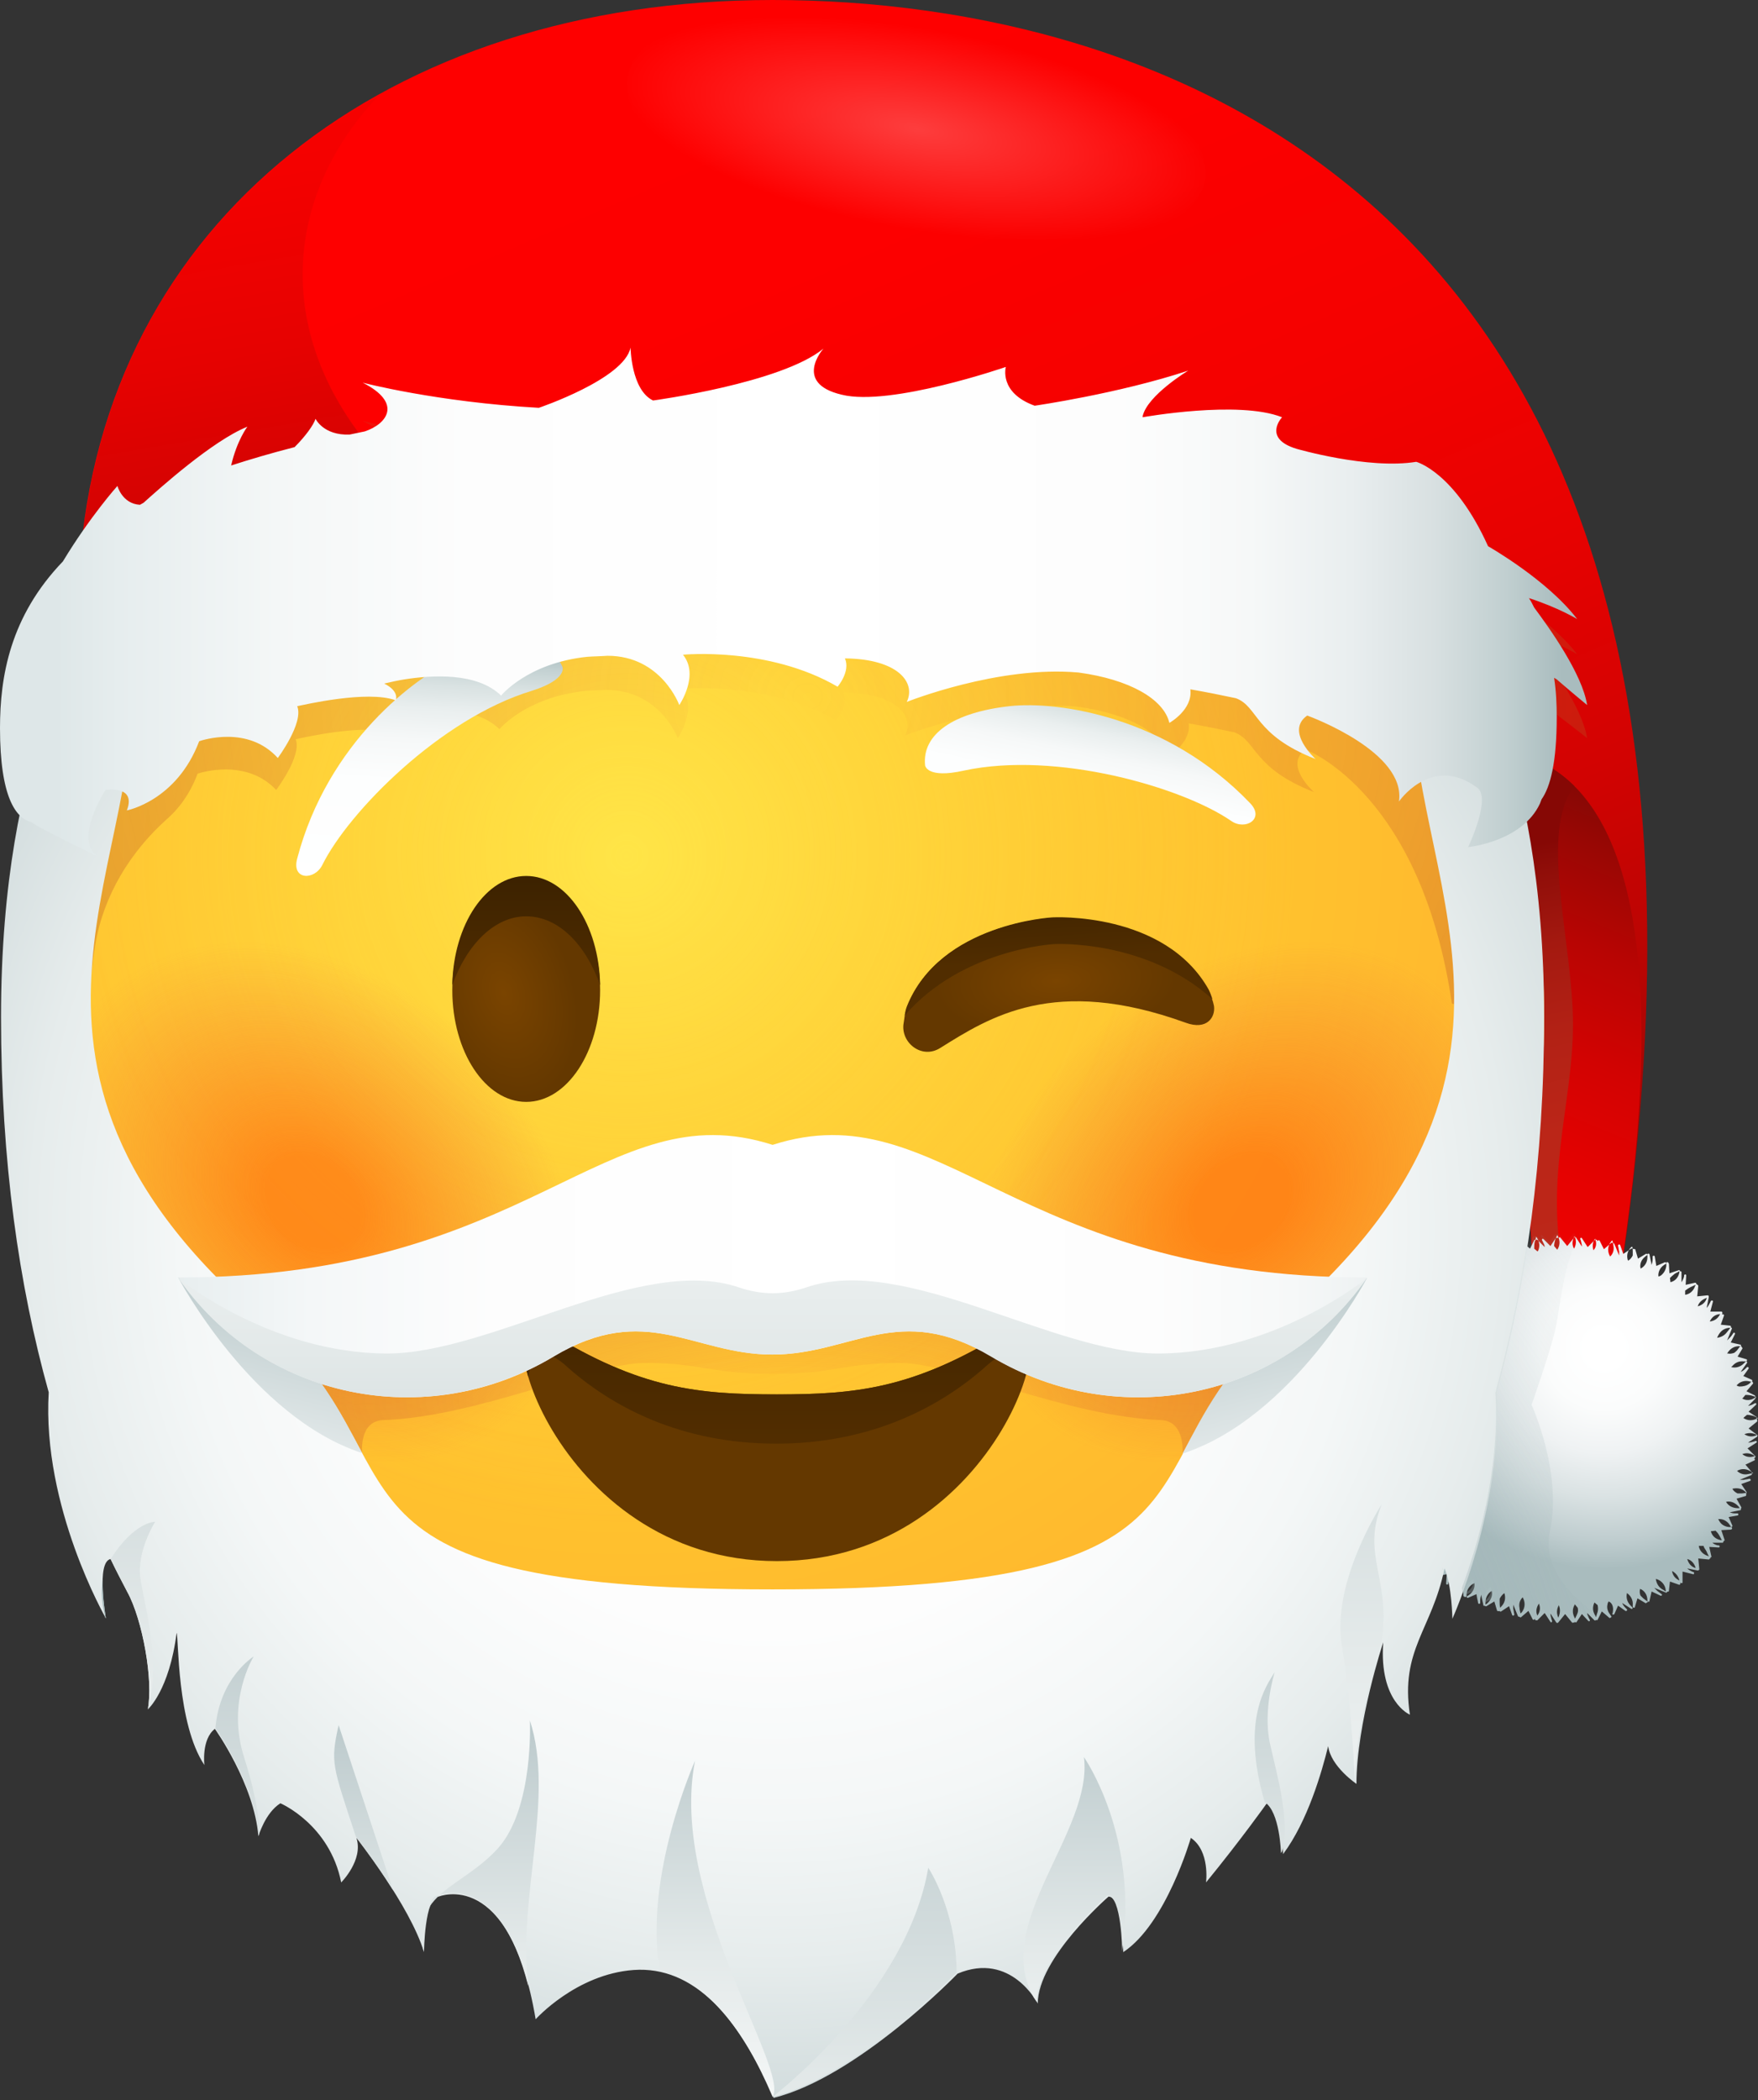 <?xml version="1.0" encoding="UTF-8"?> <svg xmlns="http://www.w3.org/2000/svg" width="108" height="129" viewBox="0 0 108 129" fill="none"><rect x="0" y="0" width="108" height="129" fill="#333333" stroke="none"/> <path d="M4.893 34.809C6.31 13.524 23.892 0 47.462 0C71.033 0 111.83 12.204 98.628 83.882L93.798 82.304C95.763 71.549 90.675 39.671 47.752 39.671L4.893 34.809Z" fill="url(#paint0_linear_224_440)"></path> <path d="M9.24 35.323L9.627 35.355L11.655 35.58L23.28 28.11C16.646 20.672 17.419 11.978 23.312 5.827C13.877 11.044 7.405 19.545 5.441 30.493C5.409 30.75 5.344 31.008 5.312 31.265C5.119 32.425 4.99 33.616 4.893 34.808L8.757 35.258L9.24 35.323Z" fill="url(#paint1_linear_224_440)"></path> <path d="M80.888 49.685C93.414 59.989 95.024 75.477 93.768 82.336L98.598 83.914C99.339 79.953 99.886 76.153 100.305 72.547C103.783 40.765 89.55 44.018 80.888 49.685Z" fill="url(#paint2_linear_224_440)"></path> <path d="M83.592 48.107L82.819 51.392C92.801 60.859 94.733 73.739 94.025 80.758L96.246 78.826C94.701 72.676 96.633 67.975 96.633 62.919C96.633 57.864 94.507 51.07 96.729 48.301C93.187 44.791 88.035 45.821 83.592 48.107Z" fill="url(#paint3_linear_224_440)"></path> <path d="M99.081 99.015C99.081 99.047 99.081 99.08 99.049 99.112C99.017 99.176 99.146 99.209 99.178 99.144L99.403 98.629L99.854 98.951C99.918 98.983 99.983 98.919 99.951 98.854C99.918 98.822 99.886 98.79 99.854 98.758C99.757 98.661 99.693 98.564 99.661 98.468L100.208 98.822C100.273 98.854 100.337 98.79 100.273 98.725C100.24 98.693 100.208 98.661 100.176 98.629C99.951 98.403 99.886 98.114 99.951 97.856C100.176 98.017 100.337 98.275 100.305 98.597C100.305 98.629 100.305 98.661 100.305 98.693C100.305 98.758 100.401 98.79 100.434 98.725L100.595 98.178L101.078 98.468C101.11 98.5 101.142 98.468 101.174 98.436C101.207 98.436 101.239 98.403 101.239 98.371C101.271 98.403 101.335 98.403 101.335 98.339L101.464 97.76L102.012 98.017C102.076 98.049 102.14 97.953 102.076 97.921C101.979 97.856 101.915 97.792 101.818 97.727C101.754 97.663 101.69 97.599 101.625 97.534L102.334 97.824C102.366 97.856 102.43 97.792 102.43 97.76C102.462 97.792 102.527 97.76 102.527 97.727L102.591 97.148L103.139 97.341C103.203 97.373 103.267 97.276 103.203 97.212L103.267 97.244C103.3 97.244 103.3 97.244 103.332 97.244C103.364 97.244 103.364 97.212 103.364 97.18V96.536L104.008 96.697C104.072 96.729 104.105 96.6 104.04 96.568C104.008 96.568 103.976 96.536 103.944 96.536C103.815 96.472 103.718 96.407 103.654 96.343L104.298 96.472C104.33 96.472 104.33 96.472 104.362 96.439C104.394 96.439 104.394 96.407 104.394 96.375L104.33 95.731L104.974 95.795C105.006 95.795 105.038 95.763 105.038 95.731C105.071 95.731 105.103 95.699 105.071 95.666C105.103 95.666 105.167 95.634 105.135 95.602L105.006 95.022L105.586 95.055C105.65 95.055 105.682 94.958 105.586 94.926C105.554 94.926 105.554 94.926 105.521 94.926C105.393 94.894 105.264 94.829 105.199 94.765H105.811C105.876 94.765 105.876 94.701 105.876 94.668C105.908 94.668 105.972 94.636 105.94 94.572L105.747 93.992L106.326 93.96C106.359 93.96 106.391 93.928 106.391 93.928C106.423 93.895 106.423 93.831 106.359 93.799H106.326C106.294 93.799 106.262 93.799 106.198 93.799C105.94 93.767 105.747 93.638 105.65 93.477C105.618 93.412 105.586 93.38 105.554 93.316C105.811 93.284 106.101 93.412 106.262 93.67C106.294 93.702 106.294 93.734 106.326 93.767C106.359 93.831 106.455 93.767 106.423 93.702L106.198 93.187L106.745 93.09C106.809 93.09 106.809 92.962 106.745 92.962H106.713C106.681 92.962 106.648 92.962 106.584 92.962C106.455 92.962 106.359 92.929 106.262 92.897L106.906 92.768C106.97 92.768 106.97 92.64 106.906 92.64H106.874C106.842 92.64 106.809 92.64 106.745 92.64C106.423 92.64 106.165 92.479 106.037 92.253C106.294 92.189 106.584 92.285 106.809 92.543C106.842 92.575 106.842 92.607 106.874 92.64C106.938 92.704 107.003 92.64 106.97 92.575L106.681 92.06L107.228 91.899C107.26 91.899 107.292 91.867 107.26 91.835C107.292 91.802 107.292 91.77 107.26 91.738C107.292 91.738 107.325 91.674 107.292 91.641L106.97 91.158L107.518 90.965C107.582 90.933 107.55 90.836 107.486 90.836H107.453C107.357 90.869 107.228 90.869 107.131 90.901C107.035 90.901 106.938 90.901 106.874 90.901L107.582 90.611C107.647 90.579 107.647 90.514 107.582 90.514C107.614 90.514 107.647 90.45 107.614 90.418L107.228 89.967L107.775 89.709C107.84 89.677 107.808 89.581 107.743 89.581L107.808 89.548C107.84 89.516 107.84 89.484 107.84 89.452C107.84 89.452 107.84 89.42 107.808 89.42L107.357 88.969L107.904 88.615C107.969 88.582 107.904 88.486 107.84 88.518C107.808 88.518 107.775 88.55 107.743 88.55C107.614 88.582 107.518 88.615 107.389 88.615L107.936 88.26C107.969 88.228 107.969 88.196 107.969 88.164C107.969 88.164 107.969 88.132 107.936 88.132L107.421 87.745L107.936 87.327C107.969 87.294 107.969 87.262 107.936 87.23C107.969 87.198 107.936 87.133 107.904 87.133C107.936 87.101 107.936 87.069 107.904 87.037L107.421 86.715L107.872 86.296C107.936 86.232 107.872 86.167 107.808 86.2C107.775 86.2 107.775 86.232 107.743 86.232C107.647 86.296 107.518 86.328 107.389 86.361L107.84 85.91C107.872 85.878 107.84 85.813 107.808 85.813C107.84 85.781 107.84 85.749 107.808 85.717L107.292 85.459L107.679 85.008C107.711 84.976 107.711 84.944 107.679 84.912C107.679 84.879 107.614 84.847 107.582 84.879C107.55 84.912 107.518 84.944 107.486 84.976C107.292 85.137 107.067 85.169 106.874 85.169C106.809 85.169 106.745 85.137 106.681 85.105C106.681 85.105 106.681 85.105 106.713 85.073L106.745 85.04C106.906 84.879 107.164 84.783 107.453 84.847C107.486 84.847 107.55 84.879 107.582 84.879C107.647 84.912 107.679 84.783 107.614 84.751L107.099 84.525L107.421 84.074C107.453 84.01 107.389 83.946 107.325 83.978C107.292 84.01 107.26 84.042 107.228 84.074C107.131 84.171 107.035 84.235 106.938 84.268L107.325 83.72C107.357 83.656 107.292 83.591 107.228 83.656C107.196 83.688 107.164 83.72 107.131 83.752C106.906 83.978 106.616 84.042 106.359 83.978C106.359 83.978 106.359 83.946 106.391 83.946L106.423 83.913C106.584 83.72 106.809 83.591 107.131 83.624C107.164 83.624 107.228 83.624 107.26 83.624C107.325 83.624 107.357 83.527 107.292 83.495L106.745 83.334L107.035 82.851C107.067 82.819 107.035 82.786 107.003 82.754C107.003 82.722 106.97 82.69 106.938 82.69C106.97 82.658 106.97 82.593 106.906 82.593L106.326 82.464L106.584 81.949C106.616 81.885 106.52 81.82 106.487 81.885C106.423 81.981 106.359 82.078 106.294 82.142C106.23 82.207 106.165 82.271 106.101 82.336L106.391 81.627C106.423 81.595 106.359 81.531 106.326 81.531C106.359 81.498 106.326 81.434 106.294 81.434L105.715 81.37L105.908 80.822C105.94 80.758 105.843 80.693 105.779 80.758L105.811 80.693C105.811 80.661 105.811 80.661 105.811 80.629C105.811 80.597 105.779 80.564 105.747 80.564H105.071L105.232 79.953C105.264 79.888 105.135 79.856 105.103 79.921C105.071 79.953 105.071 80.017 105.038 80.049C104.974 80.178 104.91 80.275 104.845 80.339L104.974 79.695C104.974 79.663 104.974 79.663 104.974 79.631C104.974 79.599 104.942 79.566 104.91 79.566L104.266 79.631L104.33 78.987C104.33 78.954 104.298 78.922 104.266 78.922C104.266 78.89 104.233 78.858 104.201 78.89C104.233 78.858 104.201 78.793 104.137 78.793L103.557 78.922L103.589 78.343C103.589 78.278 103.493 78.246 103.461 78.343C103.461 78.375 103.461 78.375 103.461 78.407C103.428 78.536 103.364 78.665 103.3 78.761V78.15C103.3 78.085 103.235 78.085 103.203 78.085C103.203 78.053 103.171 77.989 103.139 78.021L102.559 78.214L102.527 77.634C102.527 77.602 102.495 77.602 102.495 77.57C102.462 77.505 102.366 77.505 102.366 77.602V77.634C102.366 77.666 102.366 77.699 102.366 77.763C102.334 78.021 102.205 78.214 102.044 78.343C101.979 78.375 101.947 78.407 101.883 78.407C101.85 78.15 101.979 77.86 102.237 77.699C102.269 77.666 102.301 77.666 102.334 77.634C102.398 77.602 102.334 77.505 102.269 77.538L101.754 77.763L101.657 77.183C101.657 77.119 101.528 77.119 101.528 77.183V77.216C101.528 77.248 101.528 77.28 101.528 77.344C101.528 77.473 101.496 77.57 101.464 77.699L101.335 77.055C101.335 76.99 101.206 76.99 101.206 77.055V77.087C101.206 77.119 101.206 77.151 101.206 77.216C101.206 77.538 101.045 77.795 100.788 77.924C100.723 77.666 100.82 77.377 101.078 77.183C101.11 77.151 101.142 77.119 101.174 77.119C101.239 77.055 101.174 76.99 101.11 77.022L100.627 77.312L100.466 76.765C100.466 76.733 100.434 76.701 100.401 76.733C100.369 76.701 100.337 76.701 100.305 76.733C100.305 76.701 100.24 76.668 100.208 76.701L99.725 77.022L99.532 76.475C99.5 76.411 99.403 76.443 99.403 76.507V76.54C99.436 76.636 99.436 76.765 99.468 76.862C99.468 76.958 99.468 77.055 99.468 77.119L99.178 76.411C99.146 76.346 99.114 76.379 99.081 76.379C99.081 76.346 99.017 76.314 98.985 76.346L98.534 76.733L98.276 76.218C98.244 76.153 98.147 76.185 98.147 76.25L98.115 76.185C98.115 76.153 98.083 76.153 98.051 76.153C98.019 76.153 98.019 76.153 97.987 76.153L97.536 76.604L97.181 76.056C97.149 75.992 97.053 76.056 97.085 76.121C97.085 76.153 97.117 76.185 97.117 76.218C97.149 76.346 97.181 76.443 97.181 76.572L96.827 76.024C96.795 75.992 96.795 75.992 96.763 75.992C96.731 75.992 96.731 75.992 96.698 76.024L96.28 76.54L95.861 76.024C95.829 75.992 95.797 75.992 95.765 76.024C95.732 75.992 95.7 76.024 95.668 76.056C95.636 76.024 95.604 76.024 95.571 76.056L95.249 76.54L94.831 76.121C94.766 76.056 94.702 76.121 94.734 76.185C94.734 76.218 94.766 76.218 94.766 76.25C94.831 76.379 94.895 76.475 94.895 76.604L94.444 76.153C94.412 76.121 94.348 76.153 94.348 76.185C94.316 76.153 94.251 76.153 94.251 76.185L93.994 76.701L93.543 76.314C93.511 76.282 93.478 76.282 93.478 76.314C93.414 76.314 93.382 76.379 93.414 76.411C93.446 76.443 93.446 76.475 93.478 76.507C93.672 76.733 93.704 76.99 93.639 77.248C93.639 77.28 93.607 77.312 93.607 77.312C93.414 77.151 93.285 76.862 93.35 76.54C93.35 76.507 93.382 76.475 93.382 76.411C93.414 76.346 93.285 76.314 93.253 76.379L93.028 76.894L92.577 76.572C92.512 76.54 92.448 76.604 92.48 76.668C92.512 76.701 92.545 76.733 92.545 76.733C92.641 76.829 92.706 76.926 92.738 77.022L92.19 76.668C92.126 76.636 92.062 76.701 92.126 76.765C92.158 76.797 92.19 76.829 92.223 76.829C92.48 77.055 92.512 77.344 92.448 77.602C92.223 77.441 92.094 77.216 92.126 76.862C92.126 76.829 92.126 76.797 92.126 76.733C92.126 76.668 92.029 76.636 91.997 76.701L91.836 77.248L91.353 76.958C91.321 76.926 91.289 76.958 91.257 76.99C91.224 76.99 91.192 77.022 91.192 77.055C91.16 77.022 91.096 77.055 91.096 77.087L90.999 77.666L90.452 77.409C90.387 77.377 90.323 77.473 90.387 77.505C90.484 77.57 90.58 77.634 90.645 77.699C90.709 77.763 90.774 77.828 90.838 77.892L90.13 77.602C90.065 77.57 90.033 77.634 90.033 77.666C90.001 77.634 89.936 77.666 89.936 77.731L89.872 78.311L89.325 78.117C89.26 78.085 89.196 78.182 89.26 78.246L89.164 78.214C89.131 78.214 89.099 78.214 89.099 78.246C89.067 78.246 89.067 78.278 89.067 78.311V78.954L88.423 78.793C88.359 78.761 88.326 78.89 88.391 78.922C88.423 78.922 88.455 78.954 88.487 78.954C88.616 79.019 88.713 79.083 88.777 79.148L88.133 79.019C88.101 79.019 88.069 79.019 88.069 79.051C88.037 79.051 88.037 79.083 88.037 79.115L88.101 79.76L87.457 79.695C87.425 79.695 87.393 79.727 87.393 79.76C87.36 79.76 87.328 79.824 87.36 79.856C87.328 79.856 87.264 79.888 87.296 79.921L87.425 80.5L86.845 80.468C86.781 80.468 86.749 80.564 86.845 80.597C86.877 80.597 86.877 80.597 86.91 80.597C87.038 80.629 87.135 80.693 87.232 80.758H86.62C86.555 80.758 86.555 80.822 86.555 80.854C86.523 80.854 86.459 80.886 86.491 80.951L86.684 81.498L86.105 81.531C86.072 81.531 86.04 81.563 86.04 81.595C86.008 81.627 86.008 81.692 86.072 81.724H86.105C86.137 81.724 86.169 81.724 86.201 81.724C86.523 81.756 86.749 81.949 86.845 82.175V82.207C86.588 82.239 86.298 82.11 86.137 81.853C86.105 81.82 86.105 81.788 86.072 81.756C86.04 81.692 85.944 81.756 85.976 81.82L86.201 82.336L85.622 82.432C85.557 82.432 85.557 82.561 85.622 82.561H85.654C85.686 82.561 85.718 82.561 85.75 82.561C85.879 82.561 85.976 82.593 86.105 82.625L85.461 82.754C85.396 82.754 85.396 82.883 85.461 82.883H85.493C85.525 82.883 85.557 82.883 85.589 82.883C85.911 82.883 86.169 83.044 86.298 83.302C86.04 83.366 85.75 83.269 85.525 83.012C85.493 82.98 85.493 82.947 85.461 82.915C85.396 82.851 85.332 82.915 85.364 82.98L85.654 83.463L85.106 83.624C85.074 83.624 85.042 83.656 85.074 83.688C85.042 83.72 85.042 83.752 85.074 83.785C85.042 83.785 85.01 83.849 85.042 83.881L85.364 84.364L84.817 84.557C84.752 84.59 84.784 84.686 84.849 84.686H84.881C84.978 84.654 85.106 84.654 85.203 84.622C85.3 84.622 85.364 84.622 85.461 84.622L84.752 84.912C84.688 84.944 84.72 85.008 84.752 85.008C84.72 85.008 84.688 85.073 84.72 85.105L85.106 85.556L84.591 85.813C84.527 85.845 84.559 85.942 84.623 85.942L84.527 85.974C84.495 85.974 84.495 86.006 84.495 86.039C84.495 86.071 84.495 86.071 84.495 86.103L84.945 86.554L84.398 86.908C84.334 86.94 84.398 87.037 84.462 87.005C84.495 87.005 84.527 86.972 84.559 86.972C84.688 86.94 84.784 86.908 84.913 86.908L84.366 87.262C84.334 87.294 84.334 87.294 84.334 87.327C84.334 87.359 84.334 87.359 84.366 87.391L84.881 87.81L84.366 88.228C84.334 88.26 84.334 88.293 84.366 88.325C84.334 88.357 84.366 88.389 84.398 88.421C84.366 88.454 84.334 88.486 84.398 88.518L84.881 88.84L84.462 89.226C84.398 89.291 84.462 89.355 84.527 89.323C84.559 89.323 84.559 89.291 84.591 89.291C84.688 89.226 84.817 89.194 84.945 89.162L84.495 89.613C84.462 89.645 84.495 89.709 84.527 89.709C84.495 89.742 84.495 89.806 84.527 89.806L85.042 90.064L84.656 90.514C84.623 90.547 84.623 90.579 84.656 90.579C84.656 90.643 84.72 90.675 84.752 90.643C84.784 90.611 84.817 90.611 84.849 90.579C85.106 90.386 85.364 90.353 85.622 90.45C85.622 90.45 85.622 90.45 85.654 90.45C85.493 90.643 85.203 90.772 84.881 90.708C84.849 90.708 84.817 90.708 84.784 90.675C84.72 90.643 84.688 90.772 84.752 90.804L85.267 91.03L84.945 91.48C84.913 91.545 84.978 91.609 85.042 91.577C85.074 91.545 85.106 91.513 85.106 91.513C85.203 91.416 85.3 91.352 85.396 91.319L85.042 91.867C85.01 91.931 85.074 91.996 85.139 91.931C85.171 91.899 85.203 91.867 85.203 91.835C85.428 91.609 85.718 91.545 85.976 91.609C85.815 91.835 85.589 91.996 85.235 91.963C85.203 91.963 85.171 91.963 85.139 91.963C85.074 91.963 85.042 92.06 85.106 92.092L85.654 92.253L85.364 92.736C85.332 92.768 85.364 92.801 85.396 92.833C85.396 92.865 85.428 92.897 85.461 92.897C85.428 92.929 85.428 92.994 85.493 92.994L86.072 93.09L85.815 93.638C85.783 93.702 85.879 93.767 85.911 93.702C85.976 93.606 86.04 93.541 86.105 93.445C86.169 93.38 86.233 93.316 86.298 93.251L86.008 93.96C85.976 94.024 86.04 94.056 86.072 94.056C86.04 94.089 86.072 94.153 86.105 94.153L86.684 94.218L86.491 94.765C86.459 94.829 86.555 94.894 86.62 94.829L86.588 94.926C86.588 94.958 86.588 94.99 86.62 94.99C86.62 95.022 86.652 95.022 86.684 95.022H87.328L87.167 95.666C87.135 95.731 87.264 95.763 87.296 95.699C87.296 95.666 87.328 95.634 87.328 95.602C87.393 95.473 87.457 95.377 87.521 95.312L87.393 95.956C87.393 95.989 87.393 96.021 87.425 96.021C87.425 96.053 87.457 96.053 87.489 96.053L88.133 95.989L88.069 96.632C88.069 96.665 88.101 96.697 88.133 96.697C88.133 96.729 88.198 96.761 88.23 96.729C88.23 96.761 88.262 96.826 88.294 96.826L88.874 96.697L88.842 97.276C88.842 97.341 88.938 97.373 88.97 97.276C88.97 97.244 88.97 97.244 88.97 97.212C89.003 97.083 89.067 96.987 89.131 96.89V97.502C89.131 97.566 89.196 97.566 89.228 97.566C89.228 97.599 89.26 97.663 89.325 97.631L89.872 97.438L89.904 98.017C89.904 98.049 89.936 98.082 89.969 98.082C90.001 98.114 90.065 98.114 90.097 98.049V98.017C90.097 97.985 90.097 97.953 90.097 97.921C90.13 97.599 90.291 97.405 90.516 97.276C90.548 97.276 90.548 97.276 90.58 97.244C90.613 97.502 90.516 97.792 90.226 97.985C90.194 98.017 90.162 98.017 90.13 98.049C90.065 98.082 90.13 98.178 90.194 98.146L90.709 97.921L90.806 98.468C90.806 98.532 90.935 98.532 90.935 98.468V98.436C90.935 98.403 90.935 98.371 90.935 98.307C90.935 98.178 90.967 98.082 90.999 97.953L91.128 98.597C91.128 98.661 91.257 98.661 91.257 98.597V98.564C91.257 98.532 91.257 98.5 91.257 98.436C91.257 98.114 91.418 97.856 91.643 97.727C91.707 97.985 91.611 98.275 91.353 98.5C91.321 98.532 91.289 98.532 91.257 98.564C91.192 98.629 91.257 98.693 91.321 98.661L91.804 98.371L91.965 98.919C91.965 98.951 91.997 98.983 92.029 98.951C92.062 98.983 92.094 98.983 92.126 98.951C92.126 98.983 92.19 99.015 92.223 98.983L92.706 98.661L92.899 99.209C92.931 99.273 93.028 99.241 93.028 99.176V99.144C92.995 99.047 92.995 98.919 92.963 98.822C92.963 98.725 92.963 98.629 92.963 98.564L93.253 99.273C93.285 99.337 93.317 99.305 93.35 99.305C93.35 99.337 93.414 99.37 93.446 99.337L93.897 98.951L94.155 99.466C94.187 99.531 94.283 99.498 94.283 99.434L94.316 99.498C94.316 99.531 94.348 99.531 94.38 99.531C94.412 99.531 94.412 99.531 94.444 99.531L94.895 99.08L95.249 99.627C95.282 99.692 95.378 99.627 95.346 99.563C95.346 99.531 95.314 99.498 95.314 99.466C95.282 99.337 95.249 99.241 95.249 99.112L95.604 99.659C95.636 99.692 95.636 99.692 95.668 99.692C95.7 99.692 95.7 99.692 95.732 99.659L96.151 99.144L96.57 99.659C96.602 99.692 96.634 99.692 96.666 99.659C96.698 99.692 96.731 99.659 96.763 99.627C96.795 99.659 96.827 99.692 96.859 99.627L97.181 99.144L97.568 99.563C97.632 99.627 97.697 99.563 97.665 99.498C97.665 99.466 97.632 99.466 97.632 99.434C97.568 99.305 97.504 99.209 97.504 99.08L97.954 99.531C97.987 99.563 98.051 99.531 98.051 99.498C98.083 99.531 98.147 99.531 98.147 99.498L98.405 98.983L98.856 99.37C98.888 99.402 98.92 99.402 98.92 99.37C98.985 99.37 99.017 99.305 98.985 99.273C98.953 99.241 98.92 99.209 98.92 99.176C98.759 98.983 98.695 98.758 98.759 98.532C98.759 98.468 98.791 98.436 98.824 98.371C99.017 98.436 99.146 98.693 99.081 99.015ZM101.206 98.307C101.206 98.339 101.206 98.339 101.206 98.371C101.11 98.307 101.045 98.243 100.949 98.178C100.884 98.114 100.852 98.082 100.788 98.017C100.723 97.888 100.723 97.727 100.756 97.599C101.013 97.695 101.206 97.953 101.206 98.307ZM102.334 97.695C102.334 97.727 102.334 97.727 102.334 97.76C102.237 97.695 102.14 97.631 102.076 97.599C101.851 97.438 101.754 97.212 101.722 96.987C102.012 97.051 102.301 97.309 102.334 97.695ZM103.171 97.083C103.171 97.115 103.171 97.115 103.171 97.083C103.139 97.115 103.139 97.115 103.171 97.083C102.881 96.954 102.752 96.729 102.72 96.504C102.913 96.6 103.106 96.793 103.171 97.083ZM104.169 96.311H104.137C103.847 96.214 103.718 95.989 103.654 95.763C103.879 95.828 104.072 95.989 104.169 96.311C104.137 96.278 104.169 96.278 104.169 96.311ZM104.845 95.312C104.877 95.409 104.942 95.505 104.974 95.602C104.942 95.602 104.942 95.602 104.91 95.57C104.588 95.473 104.394 95.216 104.362 94.958C104.362 94.958 104.362 94.958 104.394 94.958H104.652C104.684 95.087 104.781 95.183 104.845 95.312ZM105.618 94.314C105.682 94.411 105.715 94.507 105.779 94.604C105.747 94.604 105.747 94.604 105.715 94.604C105.36 94.54 105.167 94.314 105.103 94.056C105.103 94.056 105.103 94.056 105.135 94.056L105.393 94.024C105.457 94.089 105.554 94.185 105.618 94.314ZM107.26 91.674L107.292 91.706C107.196 91.706 107.067 91.738 106.97 91.738C106.906 91.738 106.809 91.738 106.745 91.738C106.616 91.674 106.487 91.577 106.423 91.448C106.713 91.384 107.035 91.416 107.26 91.674ZM107.647 90.45C107.679 90.45 107.679 90.482 107.711 90.482C107.614 90.514 107.518 90.514 107.389 90.547C107.131 90.611 106.874 90.514 106.713 90.353C106.97 90.192 107.325 90.192 107.647 90.45ZM107.775 89.42L107.808 89.452H107.775C107.486 89.548 107.228 89.484 107.035 89.323C107.26 89.226 107.55 89.259 107.775 89.42ZM107.904 88.132C107.904 88.132 107.936 88.132 107.936 88.164H107.904C107.614 88.293 107.357 88.228 107.164 88.099C107.389 88.003 107.647 88.003 107.904 88.132ZM107.711 86.972C107.808 87.005 107.904 87.069 108.001 87.101C107.969 87.101 107.969 87.133 107.936 87.133C107.647 87.294 107.325 87.262 107.099 87.101C107.099 87.101 107.131 87.101 107.131 87.069L107.325 86.908C107.453 86.908 107.582 86.94 107.711 86.972ZM107.582 85.717C107.679 85.749 107.775 85.781 107.904 85.813C107.872 85.813 107.872 85.845 107.84 85.845C107.55 86.039 107.26 86.039 107.035 85.91C107.035 85.91 107.035 85.878 107.067 85.878L107.228 85.684C107.292 85.684 107.421 85.684 107.582 85.717ZM106.842 82.69C106.874 82.69 106.906 82.69 106.906 82.69C106.842 82.786 106.777 82.851 106.713 82.947C106.648 83.012 106.584 83.076 106.52 83.108C106.391 83.141 106.294 83.173 106.165 83.141H106.133H106.101C106.262 82.883 106.487 82.69 106.842 82.69ZM106.23 81.563C106.262 81.563 106.294 81.563 106.294 81.563C106.23 81.659 106.165 81.756 106.101 81.82C105.94 82.046 105.715 82.142 105.489 82.175C105.618 81.853 105.843 81.595 106.23 81.563ZM105.65 80.758C105.521 81.015 105.296 81.144 105.038 81.176C105.135 80.951 105.328 80.758 105.618 80.725H105.65C105.682 80.725 105.682 80.758 105.65 80.758ZM104.845 79.76C104.749 80.049 104.523 80.178 104.298 80.243C104.362 80.017 104.555 79.824 104.845 79.727H104.877C104.845 79.727 104.845 79.76 104.845 79.76ZM103.879 79.051C103.976 79.019 104.072 78.954 104.169 78.922C104.169 78.954 104.169 78.954 104.137 78.987C104.04 79.309 103.783 79.502 103.525 79.534V79.276C103.654 79.18 103.75 79.115 103.879 79.051ZM102.881 78.246C102.978 78.182 103.074 78.15 103.171 78.085C103.171 78.117 103.171 78.117 103.171 78.15C103.106 78.504 102.881 78.697 102.623 78.761L102.591 78.504C102.656 78.439 102.752 78.343 102.881 78.246ZM100.273 76.572C100.305 76.668 100.305 76.797 100.305 76.894C100.305 76.958 100.305 77.055 100.305 77.119C100.24 77.248 100.144 77.377 100.015 77.441C99.918 77.183 99.951 76.862 100.208 76.604C100.24 76.604 100.273 76.572 100.273 76.572ZM99.049 76.185C99.081 76.282 99.114 76.411 99.114 76.507C99.178 76.797 99.081 77.022 98.92 77.183C98.759 76.926 98.727 76.572 98.985 76.25C99.017 76.218 99.017 76.218 99.049 76.185ZM97.987 76.089C97.987 76.089 98.019 76.056 97.987 76.089C98.019 76.056 98.019 76.089 97.987 76.089C98.115 76.379 98.051 76.636 97.89 76.797C97.826 76.572 97.826 76.314 97.987 76.089ZM96.731 75.928C96.731 75.928 96.731 75.96 96.731 75.928C96.859 76.218 96.827 76.475 96.698 76.701C96.57 76.475 96.57 76.218 96.731 75.928C96.731 75.96 96.731 75.928 96.731 75.928ZM95.539 76.153C95.572 76.056 95.636 75.96 95.668 75.863C95.668 75.895 95.7 75.895 95.7 75.928C95.861 76.218 95.829 76.54 95.668 76.765C95.668 76.765 95.668 76.765 95.636 76.733L95.475 76.54C95.475 76.411 95.507 76.282 95.539 76.153ZM94.283 76.282C94.316 76.185 94.348 76.089 94.38 75.96C94.38 75.992 94.412 75.992 94.412 76.024C94.605 76.314 94.605 76.604 94.477 76.862C94.477 76.862 94.477 76.862 94.444 76.862L94.251 76.701C94.251 76.572 94.251 76.443 94.283 76.282ZM91.257 77.022C91.257 76.99 91.257 76.99 91.257 76.958C91.353 77.022 91.418 77.087 91.514 77.151C91.579 77.216 91.611 77.248 91.643 77.312C91.707 77.441 91.707 77.602 91.675 77.763C91.45 77.602 91.257 77.377 91.257 77.022ZM90.13 77.602C90.13 77.57 90.13 77.57 90.13 77.538C90.226 77.602 90.323 77.666 90.387 77.731C90.613 77.892 90.709 78.117 90.741 78.343C90.419 78.246 90.162 78.021 90.13 77.602ZM89.292 78.214C89.292 78.182 89.292 78.182 89.292 78.214C89.582 78.343 89.711 78.568 89.743 78.793C89.518 78.697 89.357 78.504 89.292 78.214ZM88.294 79.019C88.584 79.148 88.745 79.341 88.809 79.566C88.584 79.502 88.391 79.309 88.294 79.019ZM87.618 79.985C87.586 79.888 87.521 79.792 87.489 79.695C87.521 79.695 87.521 79.695 87.554 79.727C87.876 79.824 88.069 80.082 88.101 80.339H88.069H87.811C87.747 80.243 87.682 80.114 87.618 79.985ZM86.813 80.983C86.749 80.886 86.716 80.79 86.652 80.693C86.684 80.693 86.684 80.693 86.716 80.693C87.038 80.758 87.264 80.983 87.328 81.241C87.328 81.241 87.328 81.241 87.296 81.241L87.038 81.273C86.974 81.209 86.91 81.112 86.813 80.983ZM85.171 83.656C85.171 83.624 85.139 83.624 85.139 83.591C85.235 83.591 85.364 83.559 85.461 83.559C85.525 83.559 85.589 83.559 85.654 83.559C85.783 83.624 85.911 83.72 86.008 83.849C85.75 83.946 85.428 83.913 85.171 83.656ZM84.817 84.879C84.784 84.879 84.784 84.847 84.752 84.847C84.849 84.815 84.945 84.815 85.074 84.783C85.364 84.718 85.589 84.815 85.75 84.976C85.493 85.105 85.106 85.137 84.817 84.879ZM84.656 85.878C84.656 85.878 84.623 85.878 84.656 85.878C84.623 85.878 84.656 85.878 84.656 85.878C84.945 85.749 85.203 85.845 85.364 85.974C85.139 86.071 84.881 86.039 84.656 85.878ZM84.527 87.166C84.527 87.166 84.495 87.166 84.527 87.166C84.495 87.133 84.527 87.133 84.527 87.166C84.784 87.005 85.042 87.069 85.267 87.198C85.042 87.294 84.784 87.294 84.527 87.166ZM84.72 88.325C84.623 88.293 84.527 88.228 84.43 88.196C84.462 88.196 84.462 88.164 84.495 88.164C84.784 88.003 85.106 88.035 85.332 88.196C85.332 88.196 85.332 88.196 85.3 88.228L85.106 88.421C84.978 88.389 84.849 88.389 84.72 88.325ZM84.881 89.581C84.784 89.548 84.688 89.516 84.559 89.484C84.591 89.484 84.591 89.452 84.623 89.452C84.913 89.259 85.203 89.259 85.461 89.387C85.461 89.387 85.461 89.387 85.461 89.42L85.3 89.613C85.139 89.613 85.01 89.613 84.881 89.581ZM85.589 92.64C85.557 92.64 85.557 92.64 85.525 92.64H85.493C85.557 92.543 85.622 92.479 85.686 92.382C85.75 92.318 85.783 92.285 85.847 92.253C86.008 92.189 86.137 92.189 86.298 92.221C86.201 92.446 85.944 92.64 85.589 92.64ZM86.201 93.767C86.169 93.767 86.169 93.767 86.137 93.767H86.105C86.169 93.67 86.233 93.573 86.266 93.509C86.427 93.284 86.652 93.187 86.877 93.155C86.845 93.445 86.588 93.734 86.201 93.767ZM87.36 94.153C87.264 94.379 87.071 94.54 86.781 94.604H86.749V94.572C86.91 94.314 87.135 94.185 87.36 94.153ZM88.133 95.087C88.069 95.312 87.876 95.505 87.618 95.602H87.586V95.57C87.682 95.28 87.908 95.119 88.133 95.087ZM88.552 96.278C88.455 96.311 88.359 96.375 88.262 96.407C88.262 96.375 88.262 96.375 88.294 96.343C88.391 96.021 88.648 95.828 88.906 95.795C88.906 95.795 88.906 95.795 88.906 95.828V96.085C88.809 96.117 88.713 96.214 88.552 96.278ZM89.55 97.051C89.453 97.115 89.357 97.148 89.26 97.212C89.26 97.18 89.26 97.18 89.26 97.148C89.325 96.793 89.55 96.6 89.808 96.536C89.808 96.536 89.808 96.536 89.808 96.568L89.84 96.826C89.775 96.89 89.679 96.987 89.55 97.051ZM92.158 98.758C92.126 98.629 92.126 98.532 92.126 98.436C92.126 98.371 92.126 98.275 92.126 98.21C92.19 98.082 92.287 97.953 92.416 97.856C92.512 98.114 92.48 98.436 92.223 98.693C92.19 98.725 92.19 98.725 92.158 98.758ZM93.414 99.112C93.382 99.144 93.382 99.144 93.414 99.112C93.382 99.015 93.35 98.886 93.35 98.79C93.285 98.5 93.382 98.275 93.543 98.114C93.704 98.371 93.736 98.758 93.478 99.047C93.446 99.08 93.414 99.112 93.414 99.112ZM94.444 99.241C94.316 98.951 94.412 98.693 94.541 98.5C94.638 98.725 94.638 98.983 94.444 99.241ZM95.732 99.37C95.7 99.37 95.7 99.37 95.732 99.37C95.604 99.08 95.636 98.822 95.765 98.597C95.861 98.822 95.861 99.08 95.732 99.37ZM96.892 99.144C96.859 99.241 96.795 99.337 96.763 99.434C96.763 99.402 96.731 99.402 96.731 99.37C96.57 99.08 96.602 98.758 96.763 98.532C96.763 98.532 96.763 98.532 96.763 98.564L96.924 98.758C96.956 98.886 96.956 99.015 96.892 99.144ZM98.147 99.015C98.115 99.112 98.083 99.209 98.051 99.337C98.051 99.305 98.019 99.305 98.019 99.273C97.826 98.983 97.826 98.693 97.954 98.436L98.147 98.597C98.18 98.758 98.18 98.886 98.147 99.015Z" fill="url(#paint4_radial_224_440)"></path> <path d="M94.863 62.436C94.863 88.486 73.772 109.577 47.722 109.577C21.672 109.577 0.581 88.486 0.581 62.436C0.581 52.228 3.801 42.794 9.307 35.098C17.872 23.119 31.879 28.4 47.722 28.4C63.5 28.4 77.475 23.055 86.04 35.001C91.611 42.697 94.863 52.196 94.863 62.436Z" fill="url(#paint5_radial_224_440)"></path> <path opacity="0.5" d="M94.863 62.436C94.863 88.486 73.772 109.577 47.722 109.577C21.672 109.577 0.581 88.486 0.581 62.436C0.581 52.229 3.801 42.794 9.307 35.098C17.872 23.12 31.879 31.009 47.722 31.009C63.5 31.009 77.475 23.055 86.04 34.969C91.611 42.697 94.863 52.197 94.863 62.436Z" fill="url(#paint6_radial_224_440)"></path> <path opacity="0.5" d="M94.863 62.436C94.863 88.486 73.772 109.577 47.722 109.577C21.672 109.577 0.581 88.486 0.581 62.436C0.581 52.229 3.801 42.794 9.307 35.098C17.872 23.12 31.879 31.009 47.722 31.009C63.5 31.009 77.475 23.055 86.04 34.969C91.611 42.697 94.863 52.197 94.863 62.436Z" fill="url(#paint7_radial_224_440)"></path> <path opacity="0.5" d="M0.581 62.436C0.581 88.486 21.672 109.577 47.722 109.577C73.772 109.577 94.863 88.454 94.863 62.436C94.863 52.229 91.643 42.794 86.137 35.098C77.604 23.12 63.565 31.009 47.722 31.009C31.944 31.009 17.969 23.055 9.404 34.969C3.865 42.697 0.581 52.197 0.581 62.436Z" fill="url(#paint8_radial_224_440)"></path> <path opacity="0.5" d="M97.5 45.338C97.21 43.47 95.182 40.669 94.248 39.445C94.151 39.252 94.055 39.059 93.926 38.898C95.729 39.477 96.888 40.186 96.888 40.186C95.053 37.803 91.414 35.806 91.414 35.806C89.353 31.298 87.003 30.719 87.003 30.719C84.04 31.17 79.629 29.946 79.629 29.946C77.536 29.302 78.76 28.046 78.76 28.046C76.087 27.016 70.194 28.046 70.194 28.046C70.194 28.014 70.194 28.014 70.194 27.982C70.484 26.726 72.996 25.245 72.996 25.245C68.713 26.629 63.561 27.338 63.561 27.338C61.339 26.533 61.79 24.987 61.79 24.987C61.79 24.987 54.706 27.37 51.711 26.662C48.684 25.953 50.584 23.86 50.584 23.86C48.008 25.953 40.119 26.984 40.119 26.984C38.767 26.34 38.734 23.764 38.734 23.764C38.348 25.663 33.099 27.402 33.099 27.402C26.82 27.016 22.28 25.857 22.28 25.857C24.76 27.08 23.761 28.336 22.409 28.787C22.087 28.851 21.797 28.916 21.475 28.948C19.833 29.012 19.382 28.014 19.382 28.014C19.253 28.4 18.77 29.044 18.094 29.721C16.709 30.075 15.389 30.429 14.198 30.848C14.552 29.334 15.196 28.497 15.196 28.497C13.007 29.366 9.658 32.329 8.788 33.134C8.692 33.166 8.627 33.198 8.531 33.23C7.5 33.134 7.178 32.103 7.178 32.103C7.178 32.103 5.504 33.939 3.829 36.676C3.829 36.676 0.899 52.132 1.801 52.39C0.964 53.195 5.504 61.76 5.504 61.76C5.504 61.76 5.472 60.279 5.858 57.992C6.373 54.998 7.983 52.357 10.237 50.329C10.946 49.717 11.654 48.815 12.137 47.527C12.298 47.463 15.132 46.561 16.967 48.526C16.967 48.526 18.577 46.4 18.159 45.402C18.159 45.402 18.159 45.402 18.191 45.402C18.513 45.338 22.473 44.404 24.212 45.048C24.212 45.048 24.47 44.501 23.504 44.05C23.922 43.953 24.341 43.889 24.76 43.792C26.402 43.535 29.203 43.341 30.684 44.79C30.684 44.79 32.294 42.826 35.965 42.44C36.384 42.407 36.803 42.407 37.221 42.375C40.538 42.375 41.633 45.338 41.633 45.338C41.633 45.338 42.888 43.535 41.858 42.311C41.858 42.311 47.107 41.828 51.357 44.243C51.357 44.243 52.162 43.341 51.808 42.536C55.06 42.569 56.187 43.985 55.608 45.177C55.608 45.177 61.242 42.955 66.169 43.406C69.26 43.824 71.386 44.983 71.74 46.465C71.74 46.465 73.189 45.66 73.028 44.436C73.962 44.597 74.928 44.79 75.829 44.983C77.214 45.499 76.924 47.173 80.724 48.654C80.724 48.654 78.824 46.98 80.209 46.046C80.466 46.143 87.325 48.88 89.192 61.631C90.03 62.307 90.094 53.967 90.094 53.967C90.094 53.967 95.536 48.815 95.536 46.111C95.536 45.338 95.504 44.565 95.375 43.728C95.439 43.76 95.471 43.792 95.536 43.824C96.405 44.468 97.5 45.338 97.5 45.338Z" fill="url(#paint9_radial_224_440)"></path> <path d="M32.327 67.685C34.834 67.685 36.867 64.614 36.867 60.826C36.867 57.038 34.834 53.968 32.327 53.968C29.82 53.968 27.787 57.038 27.787 60.826C27.787 64.614 29.82 67.685 32.327 67.685Z" fill="url(#paint10_radial_224_440)"></path> <path d="M32.327 56.286C34.291 56.286 35.966 57.993 36.867 60.504C36.803 56.801 34.806 53.807 32.327 53.807C29.848 53.807 27.851 56.801 27.787 60.504C28.688 57.993 30.395 56.286 32.327 56.286Z" fill="url(#paint11_linear_224_440)"></path> <path d="M34.55 40.959C33.809 39.22 31.458 38.93 28.238 40.347C25.501 41.538 20.124 45.628 18.256 52.744C17.902 54.064 19.319 54.096 19.802 53.13C21.412 49.878 27.047 44.147 32.65 42.44C34.904 41.731 34.55 40.959 34.55 40.959Z" fill="url(#paint12_linear_224_440)"></path> <path d="M56.831 47.013C56.638 45.113 58.538 43.76 62.047 43.374C65.01 43.052 71.707 44.018 76.795 49.331C77.729 50.297 76.505 51.038 75.636 50.426C72.641 48.365 64.913 46.111 59.214 47.335C56.928 47.85 56.831 47.013 56.831 47.013Z" fill="url(#paint13_linear_224_440)"></path> <path opacity="0.5" d="M22.252 89.259C22.252 89.259 22.026 87.295 23.54 87.23C29.368 87.037 36.42 83.72 39.64 83.72C43.053 83.72 43.697 84.397 47.465 84.397C51.232 84.397 51.876 83.72 55.289 83.72C58.509 83.72 65.497 87.005 71.325 87.23C72.838 87.295 72.645 89.291 72.645 89.291L79.794 80.694L60.763 75.735L36.742 74.994L25.923 82.143L17.003 83.141L22.252 89.259Z" fill="url(#paint14_radial_224_440)"></path> <path d="M64.629 56.382C64.629 56.382 71.52 55.996 74.225 60.826C74.386 61.116 74.515 61.47 74.579 61.792C74.676 62.468 74.16 63.306 72.84 62.822C64.758 59.892 60.765 62.501 57.77 64.368C56.611 65.109 55.291 64.014 55.517 62.822C55.581 62.468 55.581 62.146 55.71 61.824C57.738 56.737 64.629 56.382 64.629 56.382Z" fill="url(#paint15_radial_224_440)"></path> <path d="M64.758 57.992C64.758 57.992 70.361 57.67 74.483 61.373C74.419 61.18 74.354 60.987 74.258 60.794C71.553 55.964 64.662 56.35 64.662 56.35C64.662 56.35 57.771 56.704 55.742 61.792C55.678 61.985 55.614 62.178 55.581 62.371C59.123 58.282 64.758 57.992 64.758 57.992Z" fill="url(#paint16_linear_224_440)"></path> <path d="M47.724 95.893C33.91 95.893 29.467 79.213 33.685 81.821C39.352 85.331 42.926 85.653 47.724 85.653C52.522 85.653 56.096 85.331 61.764 81.821C65.982 79.213 61.57 95.893 47.724 95.893Z" fill="#643800"></path> <path d="M61.759 81.82C56.092 85.33 52.517 85.652 47.72 85.652C42.922 85.652 39.348 85.33 33.68 81.82C32.199 80.919 31.781 82.336 32.457 84.59C32.457 84.558 32.682 82.142 34.646 83.785C37.609 86.49 41.924 88.679 47.688 88.679C53.451 88.679 57.798 86.457 60.729 83.785C62.725 82.11 62.918 84.525 62.918 84.59C63.659 82.368 63.24 80.919 61.759 81.82Z" fill="url(#paint17_linear_224_440)"></path> <path d="M91.93 85.524C93.766 78.923 94.86 71.292 94.86 62.469C94.86 45.757 89.547 38.93 89.547 38.93L86.971 40.766C85.297 52.294 97.469 65.077 78.76 81.113C68.36 90.032 77.215 97.631 47.462 97.631C17.709 97.631 26.596 90.032 16.163 81.113C-2.578 65.077 9.626 52.294 7.952 40.766L5.376 38.93C5.376 38.93 0.063 45.757 0.063 62.469C0.063 71.324 1.158 78.955 2.993 85.524C2.574 92.576 6.503 99.403 6.503 99.403C6.503 99.403 5.891 95.957 6.793 95.764C7.115 96.44 7.469 97.116 7.823 97.792C8.757 99.499 9.433 103.266 9.079 105.005C9.079 105.005 10.399 103.846 10.85 100.304C10.979 100.529 10.85 105.875 12.556 108.419C12.556 108.419 12.363 106.841 13.2 106.197C13.2 106.197 15.616 109.578 15.873 112.798C15.873 112.798 16.292 111.349 17.226 110.769C17.226 110.769 20.252 112.057 20.961 115.631C20.961 115.631 22.345 114.247 21.895 112.894C21.895 112.894 25.179 117.048 26.048 119.914C26.048 119.914 26.081 116.501 26.95 116.501C26.95 116.501 31.329 114.665 32.907 124.036C32.907 124.036 35.386 121.266 38.928 121.009C42.599 120.751 45.401 123.875 47.526 128.866C52.71 127.578 58.828 121.234 58.828 121.234C62.113 119.85 63.755 123.07 63.755 123.07C63.755 120.268 68.102 116.501 68.102 116.501C68.971 116.501 69.004 119.914 69.004 119.914C71.644 118.175 73.157 112.894 73.157 112.894C74.349 113.699 74.091 115.631 74.091 115.631C76.249 112.991 77.826 110.769 77.826 110.769C78.76 111.349 78.825 113.893 78.825 113.893C80.338 111.864 81.207 108.837 81.594 107.259C81.755 108.515 83.333 109.578 83.333 109.578C83.333 105.843 84.975 100.884 84.975 100.884C84.717 104.554 86.617 105.327 86.617 105.327C86.005 101.334 87.969 100.111 88.742 96.343C89.193 97.374 89.225 99.435 89.225 99.435C89.225 99.435 92.349 92.544 91.93 85.524Z" fill="url(#paint18_radial_224_440)"></path> <path d="M13.75 80.275L16.326 81.209C19.642 84.107 20.963 86.844 22.251 89.259C15.456 87.037 10.948 78.472 10.948 78.472L13.75 80.275Z" fill="url(#paint19_linear_224_440)"></path> <path d="M81.144 80.308L78.568 81.241C75.252 84.139 73.932 86.876 72.644 89.291C79.47 87.07 83.978 78.504 83.978 78.504L81.144 80.308Z" fill="url(#paint20_linear_224_440)"></path> <path d="M97.502 43.309C97.213 41.409 95.184 38.575 94.25 37.32C94.154 37.126 94.057 36.933 93.928 36.74C95.731 37.32 96.891 38.028 96.891 38.028C95.055 35.613 91.417 33.552 91.417 33.552C89.356 28.98 87.005 28.368 87.005 28.368C84.043 28.851 79.631 27.563 79.631 27.563C77.538 26.919 78.762 25.631 78.762 25.631C76.089 24.568 70.197 25.631 70.197 25.631C70.197 25.599 70.197 25.599 70.197 25.567C70.486 24.279 72.998 22.765 72.998 22.765C68.715 24.182 63.563 24.922 63.563 24.922C61.342 24.117 61.792 22.54 61.792 22.54C61.792 22.54 54.708 24.987 51.714 24.246C48.687 23.538 50.587 21.413 50.587 21.413C48.011 23.538 40.121 24.601 40.121 24.601C38.769 23.956 38.737 21.348 38.737 21.348C38.35 23.28 33.102 25.051 33.102 25.051C26.823 24.697 22.283 23.506 22.283 23.506C24.762 24.762 23.764 26.049 22.411 26.5C22.089 26.565 21.8 26.629 21.478 26.694C19.868 26.758 19.385 25.727 19.385 25.727C19.256 26.114 18.773 26.79 18.097 27.466C16.712 27.82 15.392 28.207 14.2 28.593C14.555 27.048 15.198 26.21 15.198 26.21C13.041 27.08 9.757 30.042 8.823 30.88C8.758 30.912 8.662 30.976 8.597 31.008C7.503 30.944 7.213 29.849 7.213 29.849C7.213 29.849 5.538 31.717 3.864 34.486C0.612 37.867 0 41.57 0 44.726C0 49.008 0.998 50.264 1.9 50.489C2.576 50.972 6.021 52.615 6.021 52.615C6.021 52.615 4.444 51.938 6.472 48.525C6.472 48.525 8.404 48.203 7.792 49.781C7.792 49.781 10.851 49.202 12.236 45.531C12.429 45.466 15.231 44.532 17.066 46.561C17.066 46.561 18.676 44.404 18.258 43.373C18.258 43.373 18.258 43.373 18.29 43.373C18.612 43.309 22.572 42.375 24.311 43.019C24.311 43.019 24.569 42.472 23.603 41.989C24.021 41.892 24.44 41.795 24.859 41.731C26.501 41.473 29.302 41.28 30.784 42.729C30.784 42.729 32.394 40.733 36.064 40.346C36.483 40.314 36.901 40.314 37.32 40.282C40.637 40.282 41.731 43.309 41.731 43.309C41.731 43.309 42.987 41.473 41.957 40.218C41.957 40.218 47.206 39.702 51.456 42.182C51.456 42.182 52.261 41.248 51.907 40.443C55.159 40.475 56.286 41.924 55.706 43.116C55.706 43.116 61.342 40.862 66.268 41.312C69.359 41.731 71.485 42.922 71.839 44.404C71.839 44.404 73.288 43.599 73.127 42.343C74.061 42.504 75.027 42.697 75.928 42.89C77.313 43.405 77.023 45.144 80.823 46.626C80.823 46.626 78.923 44.919 80.308 43.953C80.565 44.05 86.393 46.207 85.942 49.234C85.942 49.234 87.778 46.561 90.386 48.139C90.515 48.236 90.644 48.3 90.772 48.397C91.61 49.073 90.193 52.035 90.193 52.035C90.193 52.035 93.51 51.713 94.604 49.362C94.637 49.266 94.669 49.202 94.701 49.105C95.248 48.332 95.635 46.819 95.635 44.05C95.635 43.277 95.603 42.472 95.474 41.634C95.538 41.667 95.57 41.699 95.635 41.731C96.408 42.407 97.502 43.309 97.502 43.309Z" fill="url(#paint21_linear_224_440)"></path> <path d="M47.463 70.325C37.127 67.009 32.684 78.472 10.948 78.472L10.98 78.504C16.165 85.975 26.211 88.003 34.004 83.334C39.703 79.921 42.601 83.205 47.463 83.205C52.326 83.205 55.224 79.921 60.923 83.334C68.716 88.003 78.794 85.975 83.946 78.504L83.978 78.472C62.276 78.472 57.8 67.009 47.463 70.325Z" fill="url(#paint22_linear_224_440)"></path> <path d="M83.978 78.504C83.978 78.504 78.344 83.141 71.131 83.141C64.723 83.141 55.546 76.991 49.524 79.084C48.848 79.309 48.172 79.438 47.463 79.438C46.755 79.438 46.079 79.309 45.403 79.084C39.381 77.023 30.204 83.141 23.796 83.141C16.583 83.141 10.948 78.504 10.948 78.504C16.133 85.975 26.179 88.003 33.971 83.334C39.671 79.921 42.569 83.206 47.431 83.206C52.294 83.206 55.191 79.921 60.891 83.334C68.748 88.003 78.794 85.975 83.978 78.504Z" fill="url(#paint23_linear_224_440)"></path> <path opacity="0.24" d="M74.027 11.077C73.351 14.845 64.85 16.487 55.061 14.716C45.272 12.945 37.866 8.469 38.542 4.701C39.219 0.934 47.72 -0.708 57.508 1.063C67.297 2.834 74.736 7.31 74.027 11.077Z" fill="url(#paint24_radial_224_440)"></path> <path d="M26.016 119.849C26.016 119.849 26.048 116.436 26.918 116.436C26.918 116.436 30.653 114.858 32.456 122.006C31.78 116.5 34.098 110.446 32.553 105.681C32.553 105.681 32.81 111.058 30.589 113.538C28.335 116.017 25.276 116.21 26.016 119.849Z" fill="url(#paint25_linear_224_440)"></path> <path d="M9.079 104.973C9.916 102.204 8.886 98.63 8.628 96.988C8.37 95.313 9.53 93.478 9.53 93.478C9.53 93.478 8.274 93.446 6.793 95.764C7.115 96.44 7.469 97.116 7.823 97.793C8.757 99.467 9.433 103.234 9.079 104.973Z" fill="url(#paint26_linear_224_440)"></path> <path d="M13.232 106.164C13.232 106.164 15.647 109.545 15.905 112.765C15.905 112.765 16.098 111.445 15.003 107.967C13.876 104.49 15.583 101.753 15.583 101.753C15.583 101.753 13.49 103.041 13.232 106.164Z" fill="url(#paint27_linear_224_440)"></path> <path d="M21.865 112.829C21.865 112.829 23.024 114.31 24.152 116.113C22.928 112.41 20.803 105.97 20.803 105.97C20.288 108.289 20.416 108.417 21.865 112.829Z" fill="url(#paint28_linear_224_440)"></path> <path d="M6.31 97.019C6.181 97.824 6.278 98.629 6.471 99.37C6.471 99.402 6.503 99.402 6.503 99.402C6.503 99.402 6.278 98.05 6.31 97.019Z" fill="url(#paint29_linear_224_440)"></path> <path d="M68.038 116.435C68.908 116.435 68.94 119.848 68.94 119.848C69.971 112.732 66.59 107.934 66.59 107.934C67.169 112.475 60.922 118.142 63.498 122.682C63.627 122.875 63.691 122.972 63.691 122.972C63.691 120.203 68.038 116.435 68.038 116.435Z" fill="url(#paint30_linear_224_440)"></path> <path d="M42.699 108.16C42.699 108.16 39.511 115.276 40.541 121.072C43.407 121.716 45.693 124.614 47.464 128.8C48.527 127.094 41.056 116.468 42.699 108.16Z" fill="url(#paint31_linear_224_440)"></path> <path d="M82.432 101.076C83.076 105.005 83.237 109.513 83.237 109.513C83.237 105.777 84.879 100.819 84.879 100.819C85.459 96.955 83.624 95.57 84.879 92.414C84.879 92.414 81.788 97.148 82.432 101.076Z" fill="url(#paint32_linear_224_440)"></path> <path d="M77.696 110.704C78.63 111.283 78.695 113.827 78.695 113.827C78.727 113.795 78.727 113.763 78.759 113.731C79.274 111.799 78.437 108.997 78.018 107.097C77.568 105.069 78.308 102.718 78.308 102.718C77.793 103.555 76.215 105.648 77.696 110.704Z" fill="url(#paint33_linear_224_440)"></path> <path d="M58.765 121.169C58.765 117.337 57.026 114.729 57.026 114.729C55.706 122.521 47.462 128.8 47.462 128.8C52.647 127.512 58.765 121.169 58.765 121.169Z" fill="url(#paint34_linear_224_440)"></path> <path d="M97.052 75.833C97.052 75.833 97.052 75.799 97.085 75.799C97.052 75.799 97.052 75.799 97.052 75.833Z" fill="url(#paint35_radial_224_440)"></path> <path d="M88.616 96.279C88.616 96.343 88.583 96.407 88.583 96.44L88.68 96.407C88.648 96.375 88.648 96.343 88.616 96.279Z" fill="url(#paint36_radial_224_440)"></path> <path d="M98.115 99.177C98.115 99.241 98.083 99.273 98.083 99.338C98.083 99.306 98.051 99.306 98.051 99.273C97.987 99.209 97.954 99.112 97.922 99.048C96.505 98.018 94.734 96.279 95.217 94.057C95.99 90.418 94.09 86.297 94.09 86.297C94.09 86.297 95.153 83.27 95.507 81.853C95.797 80.726 95.926 78.472 96.666 76.637C96.602 76.443 96.57 76.218 96.699 75.96C96.699 75.96 96.699 75.928 96.731 75.928V75.96C96.795 76.089 96.795 76.186 96.795 76.315C96.827 76.218 96.892 76.121 96.924 76.025L96.763 75.799C96.731 75.767 96.731 75.767 96.699 75.767C96.666 75.767 96.666 75.767 96.634 75.799L96.216 76.315L95.797 75.799C95.765 75.767 95.733 75.767 95.7 75.799C95.668 75.767 95.636 75.799 95.604 75.832C95.572 75.799 95.539 75.799 95.507 75.832L95.185 76.315L94.767 75.896C94.702 75.832 94.638 75.896 94.67 75.96C94.67 75.993 94.702 75.993 94.702 76.025C94.767 76.154 94.831 76.25 94.831 76.379L94.38 75.928C94.348 75.896 94.284 75.928 94.284 75.96C94.251 75.928 94.187 75.928 94.187 75.96L93.929 76.476L93.8 76.379C93.317 79.631 92.641 82.69 91.868 85.556C92.158 90.322 90.742 95.023 89.808 97.535L89.84 97.792C89.84 97.824 89.872 97.857 89.904 97.857C89.936 97.889 90.001 97.889 90.033 97.824V97.792C90.033 97.76 90.033 97.728 90.033 97.696C90.065 97.374 90.226 97.18 90.452 97.052C90.484 97.052 90.484 97.052 90.516 97.019C90.548 97.277 90.452 97.567 90.162 97.76C90.13 97.792 90.097 97.792 90.065 97.824C90.001 97.857 90.065 97.953 90.13 97.921L90.645 97.696L90.742 98.243C90.742 98.307 90.87 98.307 90.87 98.243V98.211C90.87 98.179 90.87 98.146 90.87 98.082C90.87 97.953 90.903 97.857 90.935 97.728L91.064 98.372C91.064 98.436 91.192 98.436 91.192 98.372V98.34C91.192 98.307 91.192 98.275 91.192 98.211C91.192 97.889 91.353 97.631 91.579 97.502C91.643 97.76 91.546 98.05 91.289 98.275C91.257 98.307 91.225 98.307 91.192 98.34C91.128 98.404 91.192 98.468 91.257 98.436L91.74 98.146L91.901 98.694C91.901 98.726 91.933 98.758 91.965 98.726C91.997 98.758 92.029 98.758 92.062 98.726C92.062 98.758 92.126 98.79 92.158 98.758L92.641 98.436L92.835 98.984C92.867 99.048 92.963 99.016 92.963 98.951V98.919C92.931 98.823 92.931 98.694 92.899 98.597C92.899 98.501 92.899 98.404 92.899 98.34L93.189 99.048C93.221 99.112 93.253 99.08 93.285 99.08C93.285 99.112 93.35 99.145 93.382 99.112L93.833 98.726L94.09 99.241C94.123 99.306 94.219 99.273 94.219 99.209L94.251 99.273C94.251 99.306 94.284 99.306 94.316 99.306C94.348 99.306 94.348 99.306 94.38 99.306L94.831 98.855L95.185 99.402C95.217 99.467 95.314 99.402 95.282 99.338C95.282 99.306 95.25 99.273 95.25 99.241C95.217 99.112 95.185 99.016 95.185 98.887L95.539 99.434C95.572 99.467 95.572 99.467 95.604 99.467C95.636 99.467 95.636 99.467 95.668 99.434L96.087 98.919L96.505 99.434C96.538 99.467 96.57 99.467 96.602 99.434C96.634 99.467 96.666 99.434 96.699 99.402C96.731 99.434 96.763 99.467 96.795 99.402L97.117 98.919L97.504 99.338C97.568 99.402 97.632 99.338 97.6 99.273C97.6 99.241 97.568 99.241 97.568 99.209C97.504 99.08 97.439 98.984 97.439 98.855L97.89 99.306C97.922 99.338 97.987 99.306 97.987 99.273C98.019 99.306 98.083 99.306 98.083 99.273L98.148 99.145C98.18 99.241 98.148 99.209 98.115 99.177ZM95.539 76.154C95.572 76.057 95.636 75.96 95.668 75.864C95.668 75.896 95.7 75.896 95.7 75.928C95.861 76.218 95.829 76.54 95.668 76.765C95.668 76.765 95.668 76.765 95.636 76.733L95.475 76.54C95.475 76.411 95.507 76.282 95.539 76.154ZM94.284 76.282C94.316 76.186 94.348 76.089 94.38 75.96C94.38 75.993 94.412 75.993 94.412 76.025C94.606 76.315 94.606 76.604 94.477 76.862C94.477 76.862 94.477 76.862 94.445 76.862L94.251 76.701C94.251 76.572 94.251 76.443 94.284 76.282ZM92.223 98.694C92.191 98.726 92.191 98.726 92.158 98.758V98.726C92.158 98.629 92.126 98.501 92.126 98.404C92.126 98.34 92.126 98.243 92.126 98.179C92.191 98.05 92.287 97.921 92.416 97.824C92.513 98.146 92.48 98.436 92.223 98.694ZM93.446 99.08C93.446 99.112 93.414 99.112 93.414 99.145V99.112C93.382 99.016 93.382 98.919 93.35 98.79C93.285 98.501 93.382 98.275 93.543 98.114C93.672 98.404 93.704 98.758 93.446 99.08ZM94.445 99.241C94.316 98.951 94.412 98.694 94.541 98.501C94.638 98.726 94.638 98.984 94.445 99.241ZM95.733 99.37C95.7 99.37 95.7 99.37 95.733 99.37C95.572 99.08 95.636 98.823 95.765 98.629C95.861 98.823 95.861 99.08 95.733 99.37ZM96.892 99.145C96.86 99.241 96.795 99.338 96.763 99.434C96.763 99.402 96.731 99.402 96.731 99.37C96.57 99.08 96.602 98.758 96.763 98.533C96.763 98.533 96.763 98.533 96.763 98.565L96.924 98.758C96.956 98.887 96.956 99.016 96.892 99.145Z" fill="url(#paint37_radial_224_440)"></path> <defs> <linearGradient id="paint0_linear_224_440" x1="74.983" y1="88.916" x2="31.944" y2="-10.978" gradientUnits="userSpaceOnUse"> <stop stop-color="#860805"></stop> <stop offset="0.051" stop-color="#980704"></stop> <stop offset="0.155" stop-color="#B80503"></stop> <stop offset="0.268" stop-color="#D20302"></stop> <stop offset="0.393" stop-color="#E60201"></stop> <stop offset="0.534" stop-color="#F40100"></stop> <stop offset="0.707" stop-color="#FD0000"></stop> <stop offset="1" stop-color="#FF0000"></stop> </linearGradient> <linearGradient id="paint1_linear_224_440" x1="19.381" y1="51.268" x2="6.593" y2="-23.731" gradientUnits="userSpaceOnUse"> <stop stop-color="#860805"></stop> <stop offset="0.051" stop-color="#980704"></stop> <stop offset="0.155" stop-color="#B80503"></stop> <stop offset="0.268" stop-color="#D20302"></stop> <stop offset="0.393" stop-color="#E60201"></stop> <stop offset="0.534" stop-color="#F40100"></stop> <stop offset="0.707" stop-color="#FD0000"></stop> <stop offset="1" stop-color="#FF0000"></stop> </linearGradient> <linearGradient id="paint2_linear_224_440" x1="97.342" y1="48.435" x2="75.465" y2="101.385" gradientUnits="userSpaceOnUse"> <stop stop-color="#860805"></stop> <stop offset="0.051" stop-color="#980704"></stop> <stop offset="0.155" stop-color="#B80503"></stop> <stop offset="0.268" stop-color="#D20302"></stop> <stop offset="0.393" stop-color="#E60201"></stop> <stop offset="0.534" stop-color="#F40100"></stop> <stop offset="0.707" stop-color="#FD0000"></stop> <stop offset="1" stop-color="#FF0000"></stop> </linearGradient> <linearGradient id="paint3_linear_224_440" x1="90.332" y1="52.662" x2="95.965" y2="80.365" gradientUnits="userSpaceOnUse"> <stop stop-color="#860805"></stop> <stop offset="0.062" stop-color="#900E09"></stop> <stop offset="0.221" stop-color="#A41910"></stop> <stop offset="0.402" stop-color="#B22115"></stop> <stop offset="0.624" stop-color="#BB2618"></stop> <stop offset="1" stop-color="#BD2719"></stop> </linearGradient> <radialGradient id="paint4_radial_224_440" cx="0" cy="0" r="1" gradientUnits="userSpaceOnUse" gradientTransform="translate(98.552 82.834) scale(13.55)"> <stop offset="0.078" stop-color="white"></stop> <stop offset="0.275" stop-color="#FBFCFC"></stop> <stop offset="0.474" stop-color="#EFF2F3"></stop> <stop offset="0.675" stop-color="#DAE2E3"></stop> <stop offset="0.876" stop-color="#BECCCE"></stop> <stop offset="0.999" stop-color="#A9BCBE"></stop> </radialGradient> <radialGradient id="paint5_radial_224_440" cx="0" cy="0" r="1" gradientUnits="userSpaceOnUse" gradientTransform="translate(38.452 51.667) scale(52.828)"> <stop stop-color="#FFE030"></stop> <stop offset="1" stop-color="#FFB92E"></stop> </radialGradient> <radialGradient id="paint6_radial_224_440" cx="0" cy="0" r="1" gradientUnits="userSpaceOnUse" gradientTransform="translate(38.452 52.518) scale(41.251)"> <stop stop-color="#FFEA5F"></stop> <stop offset="1" stop-color="#FFBC47" stop-opacity="0"></stop> </radialGradient> <radialGradient id="paint7_radial_224_440" cx="0" cy="0" r="1" gradientUnits="userSpaceOnUse" gradientTransform="translate(19.203 73.773) rotate(42.552) scale(18.208 13.86)"> <stop stop-color="#FF4C00"></stop> <stop offset="0.154" stop-color="#FF4C00"></stop> <stop offset="0.179" stop-color="#FF4C00"></stop> <stop offset="0.4" stop-color="#FB4C0B" stop-opacity="0.732"></stop> <stop offset="0.78" stop-color="#EF4B27" stop-opacity="0.268"></stop> <stop offset="1" stop-color="#E74A3A" stop-opacity="0"></stop> </radialGradient> <radialGradient id="paint8_radial_224_440" cx="0" cy="0" r="1" gradientUnits="userSpaceOnUse" gradientTransform="translate(76.252 73.772) rotate(137.448) scale(18.208 13.86)"> <stop stop-color="#FF4C00"></stop> <stop offset="0.154" stop-color="#FF4C00"></stop> <stop offset="0.179" stop-color="#FF4C00"></stop> <stop offset="0.4" stop-color="#FB4C0B" stop-opacity="0.732"></stop> <stop offset="0.78" stop-color="#EF4B27" stop-opacity="0.268"></stop> <stop offset="1" stop-color="#E74A3A" stop-opacity="0"></stop> </radialGradient> <radialGradient id="paint9_radial_224_440" cx="0" cy="0" r="1" gradientUnits="userSpaceOnUse" gradientTransform="translate(49.605 42.79) scale(88.346 78.413)"> <stop stop-color="#E74A3A" stop-opacity="0"></stop> <stop offset="0.289" stop-color="#CA4E2E" stop-opacity="0.353"></stop> <stop offset="0.626" stop-color="#AE5222" stop-opacity="0.763"></stop> <stop offset="0.821" stop-color="#A3541E"></stop> <stop offset="0.846" stop-color="#A3541E"></stop> <stop offset="1" stop-color="#A3541E"></stop> </radialGradient> <radialGradient id="paint10_radial_224_440" cx="0" cy="0" r="1" gradientUnits="userSpaceOnUse" gradientTransform="translate(30.956 60.992) rotate(73.853) scale(6.66 4.309)"> <stop offset="0.001" stop-color="#7A4400"></stop> <stop offset="1" stop-color="#643800"></stop> </radialGradient> <linearGradient id="paint11_linear_224_440" x1="32.333" y1="53.932" x2="32.333" y2="60.331" gradientUnits="userSpaceOnUse"> <stop offset="0.001" stop-color="#3C2200"></stop> <stop offset="1" stop-color="#512D00"></stop> </linearGradient> <linearGradient id="paint12_linear_224_440" x1="26.845" y1="39.594" x2="25.928" y2="55.181" gradientUnits="userSpaceOnUse"> <stop offset="0.001" stop-color="#A9BCBE"></stop> <stop offset="0.074" stop-color="#C3D1D2"></stop> <stop offset="0.158" stop-color="#D9E2E2"></stop> <stop offset="0.257" stop-color="#EAEFEF"></stop> <stop offset="0.378" stop-color="#F6F8F8"></stop> <stop offset="0.546" stop-color="#FDFEFE"></stop> <stop offset="1" stop-color="white"></stop> </linearGradient> <linearGradient id="paint13_linear_224_440" x1="68.261" y1="42.168" x2="65.904" y2="53.432" gradientUnits="userSpaceOnUse"> <stop offset="0.001" stop-color="#A9BCBE"></stop> <stop offset="0.074" stop-color="#C3D1D2"></stop> <stop offset="0.158" stop-color="#D9E2E2"></stop> <stop offset="0.257" stop-color="#EAEFEF"></stop> <stop offset="0.378" stop-color="#F6F8F8"></stop> <stop offset="0.546" stop-color="#FDFEFE"></stop> <stop offset="1" stop-color="white"></stop> </linearGradient> <radialGradient id="paint14_radial_224_440" cx="0" cy="0" r="1" gradientUnits="userSpaceOnUse" gradientTransform="translate(48.981 85.954) rotate(180) scale(52.782 14.975)"> <stop stop-color="#E74A3A" stop-opacity="0"></stop> <stop offset="0.525" stop-color="#C54F2C" stop-opacity="0.525"></stop> <stop offset="1" stop-color="#A3541E"></stop> </radialGradient> <radialGradient id="paint15_radial_224_440" cx="0" cy="0" r="1" gradientUnits="userSpaceOnUse" gradientTransform="translate(64.879 60.266) rotate(-3.131) scale(7.421 3.581)"> <stop offset="0.001" stop-color="#7A4400"></stop> <stop offset="1" stop-color="#643800"></stop> </radialGradient> <linearGradient id="paint16_linear_224_440" x1="64.544" y1="54.202" x2="64.833" y2="58.988" gradientUnits="userSpaceOnUse"> <stop offset="0.001" stop-color="#3C2200"></stop> <stop offset="1" stop-color="#512D00"></stop> </linearGradient> <linearGradient id="paint17_linear_224_440" x1="47.725" y1="75.675" x2="47.725" y2="88.377" gradientUnits="userSpaceOnUse"> <stop offset="0.001" stop-color="#3C2200"></stop> <stop offset="1" stop-color="#512D00"></stop> </linearGradient> <radialGradient id="paint18_radial_224_440" cx="0" cy="0" r="1" gradientUnits="userSpaceOnUse" gradientTransform="translate(47.32 75.266) scale(64.441)"> <stop offset="0.078" stop-color="white"></stop> <stop offset="0.387" stop-color="#FDFDFD"></stop> <stop offset="0.563" stop-color="#F4F7F7"></stop> <stop offset="0.705" stop-color="#E6ECEC"></stop> <stop offset="0.829" stop-color="#D3DDDE"></stop> <stop offset="0.941" stop-color="#B9C9CA"></stop> <stop offset="0.999" stop-color="#A9BCBE"></stop> </radialGradient> <linearGradient id="paint19_linear_224_440" x1="13.989" y1="94.317" x2="18.705" y2="75.454" gradientUnits="userSpaceOnUse"> <stop stop-color="white"></stop> <stop offset="0.999" stop-color="#A9BCBE"></stop> </linearGradient> <linearGradient id="paint20_linear_224_440" x1="80.93" y1="94.346" x2="76.215" y2="75.483" gradientUnits="userSpaceOnUse"> <stop stop-color="white"></stop> <stop offset="0.999" stop-color="#A9BCBE"></stop> </linearGradient> <linearGradient id="paint21_linear_224_440" x1="3.425" y1="36.994" x2="96.054" y2="36.994" gradientUnits="userSpaceOnUse"> <stop stop-color="#DEE7E8"></stop> <stop offset="0.042" stop-color="#E6EDEE"></stop> <stop offset="0.147" stop-color="#F4F7F7"></stop> <stop offset="0.275" stop-color="#FDFDFD"></stop> <stop offset="0.493" stop-color="white"></stop> <stop offset="0.703" stop-color="#FDFDFD"></stop> <stop offset="0.792" stop-color="#F6F8F8"></stop> <stop offset="0.859" stop-color="#E9EEEF"></stop> <stop offset="0.914" stop-color="#D8E0E1"></stop> <stop offset="0.962" stop-color="#C1CFD0"></stop> <stop offset="0.999" stop-color="#A9BCBE"></stop> </linearGradient> <linearGradient id="paint22_linear_224_440" x1="0.725" y1="77.783" x2="100.158" y2="77.783" gradientUnits="userSpaceOnUse"> <stop stop-color="#CFDCDE"></stop> <stop offset="0.011" stop-color="#D2DEE0"></stop> <stop offset="0.092" stop-color="#E6EDEE"></stop> <stop offset="0.185" stop-color="#F4F7F8"></stop> <stop offset="0.299" stop-color="#FDFDFD"></stop> <stop offset="0.493" stop-color="white"></stop> <stop offset="0.703" stop-color="#FDFDFD"></stop> <stop offset="0.792" stop-color="#F6F8F8"></stop> <stop offset="0.859" stop-color="#E9EEEF"></stop> <stop offset="0.914" stop-color="#D8E0E1"></stop> <stop offset="0.962" stop-color="#C1CFD0"></stop> <stop offset="0.999" stop-color="#A9BCBE"></stop> </linearGradient> <linearGradient id="paint23_linear_224_440" x1="47.47" y1="58.76" x2="47.47" y2="111.272" gradientUnits="userSpaceOnUse"> <stop stop-color="white"></stop> <stop offset="0.184" stop-color="#F7F9F9"></stop> <stop offset="0.462" stop-color="#E3E9E9"></stop> <stop offset="0.799" stop-color="#C1CED0"></stop> <stop offset="0.999" stop-color="#A9BCBE"></stop> </linearGradient> <radialGradient id="paint24_radial_224_440" cx="0" cy="0" r="1" gradientUnits="userSpaceOnUse" gradientTransform="translate(56.304 7.909) rotate(10.164) scale(18.45 6.181)"> <stop stop-color="white"></stop> <stop offset="1" stop-color="white" stop-opacity="0"></stop> </radialGradient> <linearGradient id="paint25_linear_224_440" x1="29.497" y1="135.906" x2="29.497" y2="100.469" gradientUnits="userSpaceOnUse"> <stop stop-color="white"></stop> <stop offset="0.184" stop-color="#F7F9F9"></stop> <stop offset="0.462" stop-color="#E3E9E9"></stop> <stop offset="0.799" stop-color="#C1CED0"></stop> <stop offset="0.999" stop-color="#A9BCBE"></stop> </linearGradient> <linearGradient id="paint26_linear_224_440" x1="8.177" y1="129.618" x2="8.177" y2="67.511" gradientUnits="userSpaceOnUse"> <stop stop-color="white"></stop> <stop offset="0.184" stop-color="#F7F9F9"></stop> <stop offset="0.462" stop-color="#E3E9E9"></stop> <stop offset="0.799" stop-color="#C1CED0"></stop> <stop offset="0.999" stop-color="#A9BCBE"></stop> </linearGradient> <linearGradient id="paint27_linear_224_440" x1="14.565" y1="138" x2="14.565" y2="91.37" gradientUnits="userSpaceOnUse"> <stop stop-color="white"></stop> <stop offset="0.184" stop-color="#F7F9F9"></stop> <stop offset="0.462" stop-color="#E3E9E9"></stop> <stop offset="0.799" stop-color="#C1CED0"></stop> <stop offset="0.999" stop-color="#A9BCBE"></stop> </linearGradient> <linearGradient id="paint28_linear_224_440" x1="22.357" y1="134.012" x2="22.357" y2="100.858" gradientUnits="userSpaceOnUse"> <stop stop-color="white"></stop> <stop offset="0.184" stop-color="#F7F9F9"></stop> <stop offset="0.462" stop-color="#E3E9E9"></stop> <stop offset="0.799" stop-color="#C1CED0"></stop> <stop offset="0.999" stop-color="#A9BCBE"></stop> </linearGradient> <linearGradient id="paint29_linear_224_440" x1="6.386" y1="139.746" x2="6.386" y2="99.81" gradientUnits="userSpaceOnUse"> <stop stop-color="white"></stop> <stop offset="0.184" stop-color="#F7F9F9"></stop> <stop offset="0.462" stop-color="#E3E9E9"></stop> <stop offset="0.799" stop-color="#C1CED0"></stop> <stop offset="0.999" stop-color="#A9BCBE"></stop> </linearGradient> <linearGradient id="paint30_linear_224_440" x1="65.992" y1="135.894" x2="65.992" y2="100.795" gradientUnits="userSpaceOnUse"> <stop stop-color="white"></stop> <stop offset="0.184" stop-color="#F7F9F9"></stop> <stop offset="0.462" stop-color="#E3E9E9"></stop> <stop offset="0.799" stop-color="#C1CED0"></stop> <stop offset="0.999" stop-color="#A9BCBE"></stop> </linearGradient> <linearGradient id="paint31_linear_224_440" x1="43.95" y1="136.862" x2="43.95" y2="100.57" gradientUnits="userSpaceOnUse"> <stop stop-color="white"></stop> <stop offset="0.184" stop-color="#F7F9F9"></stop> <stop offset="0.462" stop-color="#E3E9E9"></stop> <stop offset="0.799" stop-color="#C1CED0"></stop> <stop offset="0.999" stop-color="#A9BCBE"></stop> </linearGradient> <linearGradient id="paint32_linear_224_440" x1="83.658" y1="130.839" x2="83.658" y2="65.373" gradientUnits="userSpaceOnUse"> <stop stop-color="white"></stop> <stop offset="0.184" stop-color="#F7F9F9"></stop> <stop offset="0.462" stop-color="#E3E9E9"></stop> <stop offset="0.799" stop-color="#C1CED0"></stop> <stop offset="0.999" stop-color="#A9BCBE"></stop> </linearGradient> <linearGradient id="paint33_linear_224_440" x1="78.007" y1="137.999" x2="78.007" y2="91.369" gradientUnits="userSpaceOnUse"> <stop stop-color="white"></stop> <stop offset="0.184" stop-color="#F7F9F9"></stop> <stop offset="0.462" stop-color="#E3E9E9"></stop> <stop offset="0.799" stop-color="#C1CED0"></stop> <stop offset="0.999" stop-color="#A9BCBE"></stop> </linearGradient> <linearGradient id="paint34_linear_224_440" x1="53.114" y1="153.739" x2="53.114" y2="98.267" gradientUnits="userSpaceOnUse"> <stop stop-color="white"></stop> <stop offset="0.184" stop-color="#F7F9F9"></stop> <stop offset="0.462" stop-color="#E3E9E9"></stop> <stop offset="0.799" stop-color="#C1CED0"></stop> <stop offset="0.999" stop-color="#A9BCBE"></stop> </linearGradient> <radialGradient id="paint35_radial_224_440" cx="0" cy="0" r="1" gradientUnits="userSpaceOnUse" gradientTransform="translate(97.06 75.757) scale(0.019)"> <stop offset="0.078" stop-color="white"></stop> <stop offset="0.275" stop-color="#FBFCFC"></stop> <stop offset="0.474" stop-color="#EFF2F3"></stop> <stop offset="0.675" stop-color="#DAE2E3"></stop> <stop offset="0.876" stop-color="#BECCCE"></stop> <stop offset="0.999" stop-color="#A9BCBE"></stop> </radialGradient> <radialGradient id="paint36_radial_224_440" cx="0" cy="0" r="1" gradientUnits="userSpaceOnUse" gradientTransform="translate(51.462 112.233) scale(60.5)"> <stop offset="0.078" stop-color="white"></stop> <stop offset="0.275" stop-color="#FBFCFC"></stop> <stop offset="0.474" stop-color="#EFF2F3"></stop> <stop offset="0.675" stop-color="#DAE2E3"></stop> <stop offset="0.876" stop-color="#BECCCE"></stop> <stop offset="0.999" stop-color="#A9BCBE"></stop> </radialGradient> <radialGradient id="paint37_radial_224_440" cx="0" cy="0" r="1" gradientUnits="userSpaceOnUse" gradientTransform="translate(51.46 112.234) scale(60.503)"> <stop stop-color="#8EA5A8"></stop> <stop offset="0.384" stop-color="#92A8AB" stop-opacity="0.616"></stop> <stop offset="0.773" stop-color="#9EB3B5" stop-opacity="0.227"></stop> <stop offset="1" stop-color="#A9BCBE" stop-opacity="0"></stop> </radialGradient> </defs> </svg> 